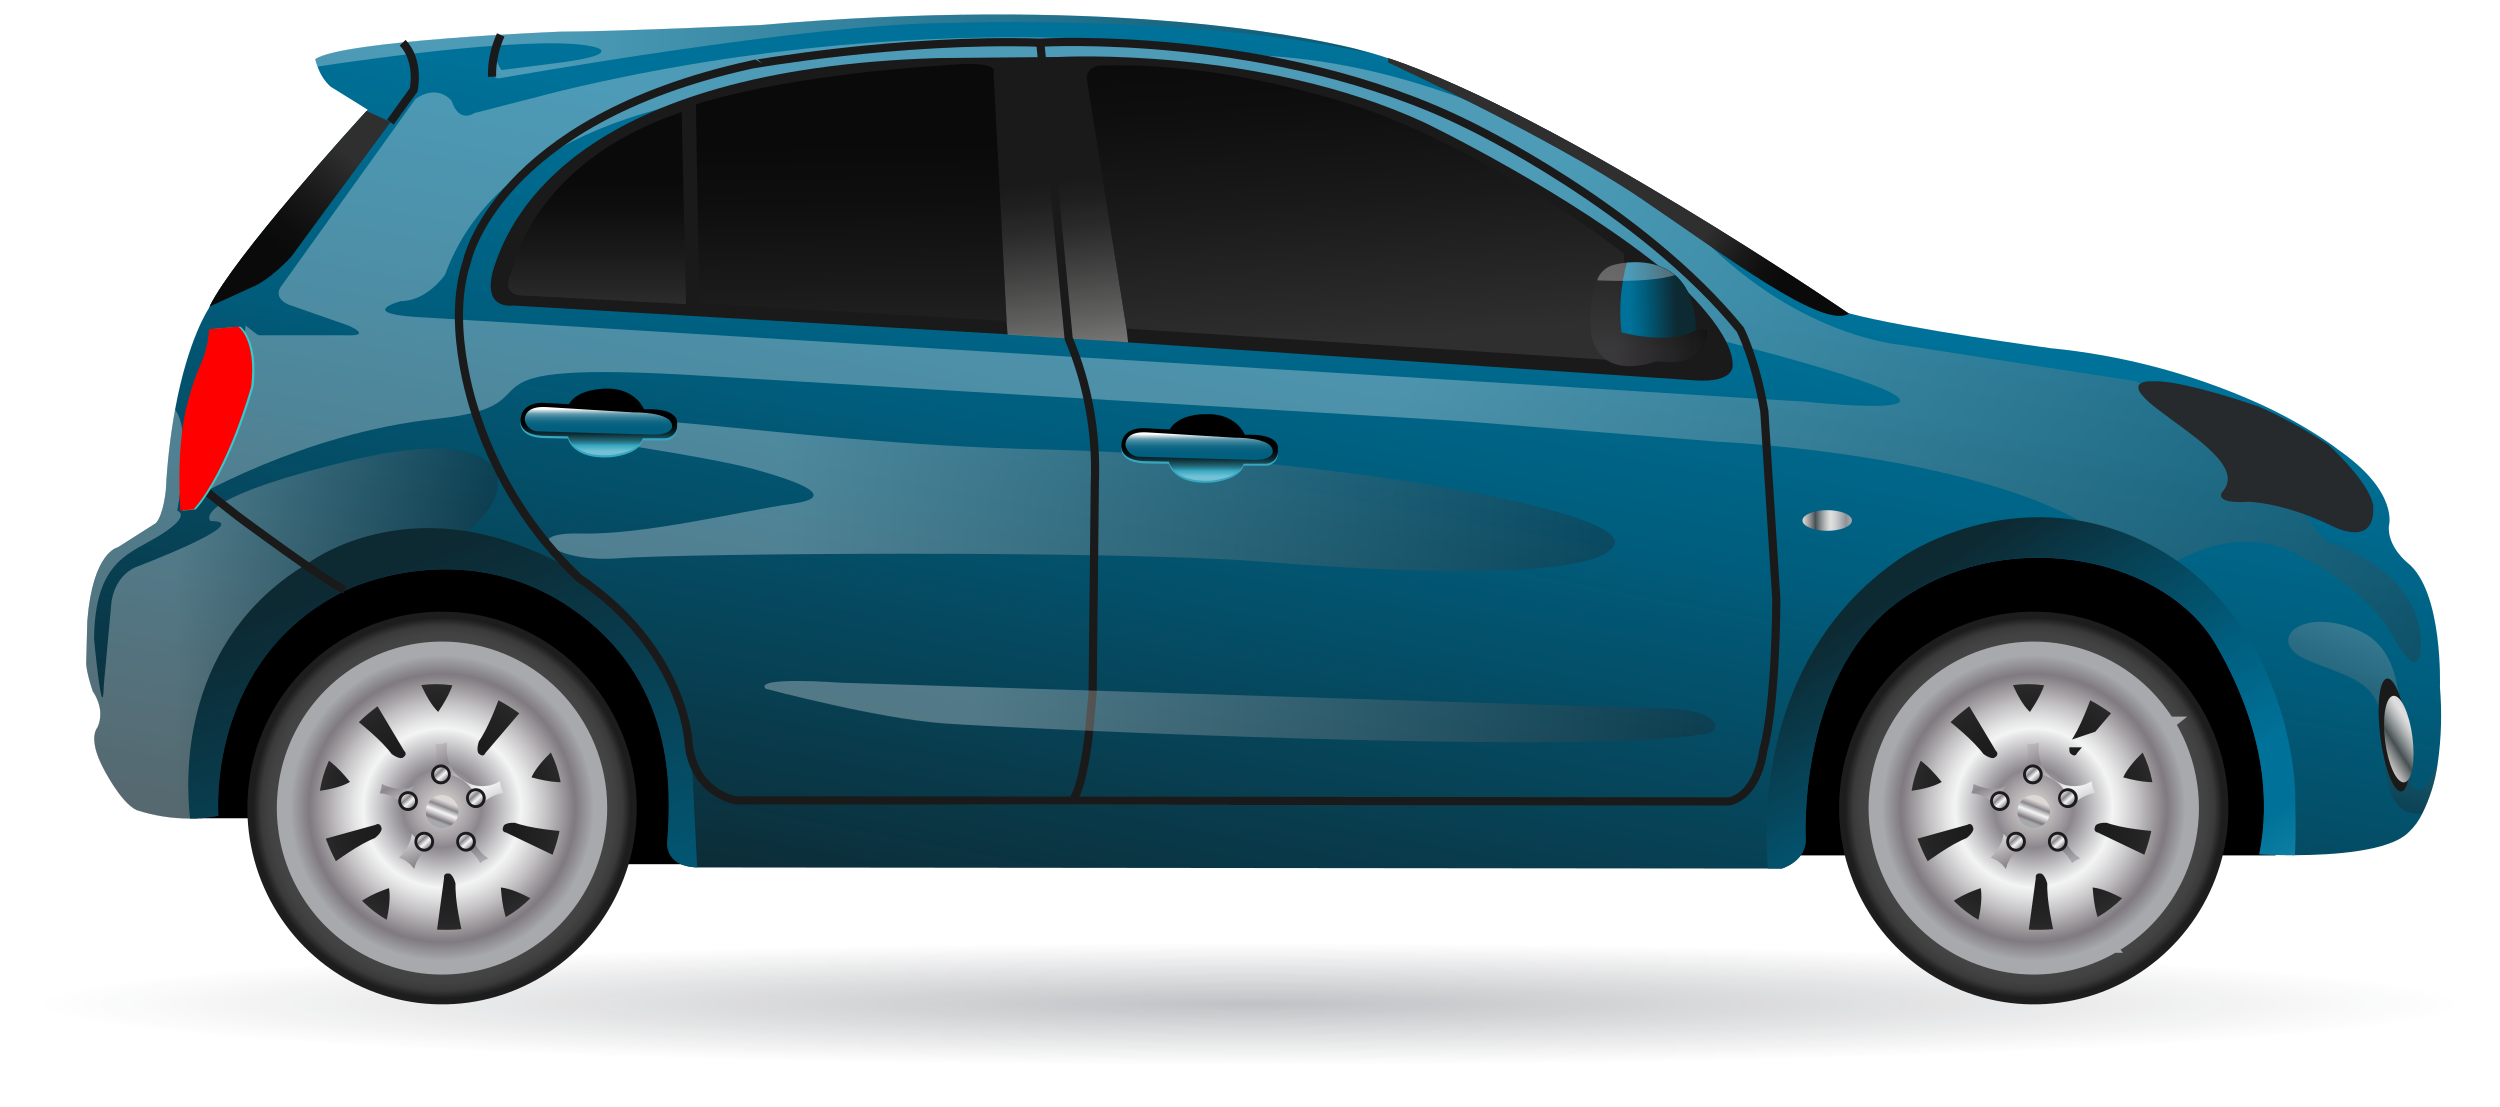 <svg width="61" height="27" viewBox="0 0 61 27" fill="none" xmlns="http://www.w3.org/2000/svg">
<g filter="url(#filter0_f_1_17461)">
<ellipse cx="30.5" cy="24.5" rx="29.5" ry="1.5" fill="url(#paint0_radial_1_17461)" fill-opacity="0.27"/>
</g>
<path d="M43.288 20.871H55.525C55.525 20.871 56.319 13.68 50.843 13.358C50.843 13.358 43.713 11.747 43.288 20.871Z" fill="black"/>
<path d="M4.888 19.965H12.7L15.142 21.086H17.537C17.537 21.086 16.951 15.398 13.918 14.54C13.918 14.54 9.131 11.908 6.79 14.915C6.79 14.914 4.534 17.986 4.888 19.965Z" fill="black"/>
<path d="M59.48 18.629C59.421 19.054 59.294 19.466 59.104 19.85C59.023 20.022 58.91 20.178 58.771 20.307C58.306 20.776 56.919 20.863 55.997 20.867C55.492 20.867 55.127 20.845 55.127 20.845C55.392 19.529 55.259 17.786 54.062 15.72C52.864 13.653 49.141 12.794 46.48 14.565C43.82 16.336 44.06 20.522 44.06 20.522C44.034 21.031 43.475 21.193 43.475 21.193H43.135L17.179 21.166H17.011C16.159 21.132 16.285 20.496 16.285 20.496C16.364 19.317 16.524 16.579 13.891 14.808C11.257 13.037 8.491 14.379 8.491 14.379C5.008 16.041 5.329 19.904 5.329 19.904C5.184 19.934 5.037 19.955 4.89 19.965L4.786 19.972H4.721H4.638C4.195 19.974 3.755 19.904 3.333 19.767C2.934 19.58 2.508 18.72 2.508 18.72C2.136 17.996 2.376 17.755 2.376 17.755C2.588 17.297 2.263 16.869 2.263 16.869C2.077 16.305 2.104 16.145 2.104 16.145L2.13 15.152C2.263 13.461 2.875 13.355 2.875 13.355L3.806 12.763C3.992 12.549 4.046 11.962 4.046 11.962C4.079 11.3 4.155 10.641 4.273 9.989C4.587 8.273 5.089 7.535 5.089 7.535C5.097 7.516 5.105 7.499 5.114 7.481C5.704 6.273 8.605 3.08 8.941 2.712L8.973 2.678L8.065 2.114C7.921 1.981 7.813 1.813 7.75 1.627C7.727 1.567 7.707 1.506 7.692 1.444C8.331 0.986 13.678 0.772 13.678 0.772C14.982 0.772 18.546 0.612 18.546 0.612C26.777 -0.093 31.589 0.829 33.044 1.184C33.364 1.261 33.523 1.311 33.523 1.311C33.629 1.342 33.736 1.376 33.845 1.413L33.877 1.423C34.197 1.531 34.533 1.652 34.882 1.801C39.092 3.534 45.09 7.643 45.09 7.643H45.111C46.483 8.018 50.038 8.496 50.038 8.496C51.76 8.665 53.444 9.107 55.029 9.807C55.626 10.071 56.199 10.386 56.742 10.748C56.939 10.881 57.039 10.963 57.039 10.963C58.555 12.01 58.287 12.842 58.287 12.842C58.259 13.352 58.74 13.728 58.74 13.728C59.618 14.425 59.534 16.759 59.534 16.759C59.587 17.383 59.569 18.01 59.48 18.629Z" fill="url(#paint1_linear_1_17461)"/>
<path style="mix-blend-mode:screen" opacity="0.3" d="M56.776 13.223C56.157 12.572 55.685 11.794 55.392 10.943L52.12 9.302L46.401 8.417C46.401 8.417 43.74 8.229 41.266 5.519C41.266 5.519 36.665 1.682 30.865 1.36C30.865 1.36 23.283 -0.09 13.68 2.218L11.578 2.758C11.578 2.758 11.206 3.027 11.02 2.463C11.02 2.463 10.7 2.034 10.142 2.409L6.87 6.972C6.87 6.972 6.63 7.239 7.03 7.429L8.493 7.94C8.493 7.94 9.131 8.207 8.44 8.181H6.311C6.311 8.181 6.285 8.181 5.992 7.94C5.992 7.94 5.726 11.187 4.582 12.232C4.582 12.232 7.348 10.569 10.648 10.22C13.947 9.871 10.407 8.745 17.244 9.174L35.653 10.274L41.964 10.781C41.964 10.781 47.497 11.023 50.61 12.633C50.61 12.633 52.418 13.76 53.056 13.733C53.056 13.733 54.573 12.714 56.089 13.546C56.089 13.546 57.553 14.216 58.298 15.37C58.298 15.37 59.069 16.9 59.069 15.692C59.069 14.484 57.972 13.572 56.776 13.223ZM44.06 9.802L37.555 9.399L10.421 7.75C8.586 7.668 9.782 7.347 9.782 7.347C10.421 7.347 10.86 6.703 10.86 6.703C12.376 2.517 18.561 2.241 18.561 2.241L22.115 3.442L42.027 8.313C50.405 10.486 44.06 9.802 44.06 9.802Z" fill="url(#paint2_linear_1_17461)"/>
<path style="mix-blend-mode:screen" opacity="0.3" d="M11.524 12.849C10.39 13.782 4.913 12.833 4.9 19.966C4.811 19.966 4.722 19.976 4.636 19.976C4.193 19.978 3.753 19.909 3.331 19.772C2.932 19.584 2.506 18.725 2.506 18.725C2.134 18.001 2.374 17.759 2.374 17.759C2.586 17.302 2.261 16.874 2.261 16.874C2.075 16.31 2.102 16.149 2.102 16.149L2.128 15.156C2.261 13.465 2.873 13.359 2.873 13.359L3.804 12.768C3.99 12.554 4.044 11.967 4.044 11.967C4.077 11.305 4.153 10.645 4.271 9.993C4.477 10.261 4.587 10.93 4.325 12.463C4.325 12.463 4.688 12.557 3.943 13.035C3.198 13.514 2.32 13.626 2.294 15.584C2.294 15.584 2.506 17.812 2.533 16.711L2.719 14.699C2.719 14.699 2.772 14.082 3.304 13.841C3.304 13.841 6.284 12.714 5.139 12.714C5.139 12.714 4.528 12.204 8.542 11.238C12.556 10.272 12.668 11.908 11.524 12.849Z" fill="url(#paint3_linear_1_17461)"/>
<path style="mix-blend-mode:screen" opacity="0.3" d="M59.48 18.629C59.422 19.053 59.295 19.466 59.105 19.849C59.083 19.852 59.06 19.852 59.038 19.849C58.16 19.903 58.186 18.67 58.107 17.623C58.027 16.576 57.255 16.523 56.27 16.093C55.286 15.664 56.084 14.778 57.518 15.369C58.952 15.961 58.396 18.026 58.795 19.045C59.003 19.568 59.269 19.156 59.48 18.629Z" fill="url(#paint4_linear_1_17461)"/>
<path style="mix-blend-mode:screen" opacity="0.3" d="M13.863 10.648C13.863 10.648 17.244 11.13 18.4 11.448C19.556 11.767 20.476 12.135 19.319 12.294C18.162 12.453 15.727 13.059 14.171 13.018C12.615 12.977 13.532 13.743 15.088 13.622C16.645 13.501 27.26 13.421 30.771 13.703C34.283 13.986 38.951 14.146 39.391 13.301C39.831 12.455 32.329 11.127 25.424 10.966C18.52 10.804 13.835 9.601 13.863 10.648Z" fill="url(#paint5_linear_1_17461)"/>
<path style="mix-blend-mode:screen" opacity="0.3" d="M33.046 1.179L33.431 1.307C29.14 0.334 23.17 0.561 23.17 0.561C19.759 0.561 12.197 1.909 12.197 1.909C11.817 1.95 12.116 1.266 12.116 1.266C12.057 1.487 12.236 1.709 12.236 1.709L13.514 1.548C15.169 1.346 14.571 1.165 14.571 1.165C13.436 0.812 9.126 1.416 7.752 1.623C7.728 1.563 7.709 1.502 7.694 1.44C8.332 0.982 13.679 0.768 13.679 0.768C14.983 0.768 18.547 0.608 18.547 0.608C26.778 -0.093 31.587 0.829 33.046 1.179Z" fill="url(#paint6_linear_1_17461)"/>
<path d="M25.837 1.39C25.837 1.39 30.731 1.121 34.775 2.999C34.775 2.999 38.393 4.744 40.734 6.703C40.734 6.703 42.25 7.991 42.276 8.877C42.276 8.877 42.383 9.359 41.319 9.279L24.48 8.151L12.509 7.455C12.509 7.455 11.684 7.588 12.083 6.434C12.482 5.28 14.106 1.685 22.883 1.417L25.837 1.39Z" fill="#1A1A1A"/>
<path opacity="0.6" d="M26.528 2.007L27.486 8.017L27.526 8.353L24.586 8.165L24.56 7.83L24.241 1.766C24.241 1.766 24.402 1.549 23.576 1.56V1.408L25.837 1.387C26.609 1.36 27.382 1.375 28.152 1.434V1.623C27.724 1.598 27.288 1.589 26.848 1.603C26.848 1.605 26.442 1.612 26.528 2.007Z" fill="url(#paint7_linear_1_17461)"/>
<path style="mix-blend-mode:screen" opacity="0.6" d="M12.483 6.649C12.483 6.649 12.908 3.992 16.633 2.732L16.738 7.422L12.722 7.208C12.722 7.208 12.19 7.213 12.483 6.649Z" fill="url(#paint8_linear_1_17461)"/>
<path style="mix-blend-mode:screen" opacity="0.6" d="M16.98 2.544L17.059 7.401L24.561 7.83L24.242 1.766C24.242 1.766 24.482 1.445 22.881 1.606C22.885 1.605 19.427 1.792 16.98 2.544Z" fill="url(#paint9_linear_1_17461)"/>
<path style="mix-blend-mode:screen" opacity="0.6" d="M26.529 2.008L27.487 8.017L39.803 8.818L39.617 6.187C39.617 6.187 37.037 4.121 33.711 2.806C33.711 2.806 30.386 1.492 26.848 1.599C26.848 1.605 26.442 1.612 26.529 2.008Z" fill="url(#paint10_linear_1_17461)"/>
<path d="M40.441 8.809C40.441 8.809 39.018 9.373 38.818 8.111C38.818 8.111 38.686 6.595 39.377 6.461C39.48 6.435 39.584 6.417 39.689 6.408C40.101 6.369 40.816 6.408 41.173 7.106C41.31 7.399 41.378 7.72 41.373 8.045H41.652C41.652 8.045 41.679 9.01 40.441 8.809Z" fill="url(#paint11_linear_1_17461)"/>
<path style="mix-blend-mode:screen" opacity="0.1" d="M40.441 8.809C40.441 8.809 39.018 9.373 38.818 8.111C38.818 8.111 38.75 7.332 38.967 6.841C38.998 6.748 39.053 6.665 39.124 6.599C39.196 6.532 39.283 6.485 39.377 6.461C39.48 6.435 39.584 6.417 39.689 6.408C40.002 6.378 40.492 6.397 40.865 6.713C40.991 6.823 41.095 6.956 41.169 7.106C41.307 7.399 41.375 7.72 41.369 8.045H41.648C41.648 8.045 41.679 9.01 40.441 8.809Z" fill="url(#paint12_linear_1_17461)"/>
<path d="M9.525 2.98L7.948 5.113L7.11 6.257C7.11 6.257 6.592 6.84 6.113 7.021L5.114 7.478C5.704 6.27 8.605 3.077 8.941 2.71L9.525 2.98Z" fill="#1A1A1A"/>
<path style="mix-blend-mode:screen" opacity="0.6" d="M9.525 2.98L7.948 5.113L7.11 6.257C7.11 6.257 6.592 6.84 6.113 7.021L5.114 7.478C5.704 6.27 8.605 3.077 8.941 2.71L9.525 2.98Z" fill="url(#paint13_linear_1_17461)"/>
<path d="M57.907 12.405C57.927 13.412 56.849 12.808 56.849 12.808C55.653 12.244 54.854 12.244 54.854 12.244C54.007 12.297 54.215 12.015 54.215 12.015C54.795 11.391 53.468 10.626 52.59 9.942C51.712 9.258 52.501 9.304 52.501 9.304C53.05 9.269 54.229 9.621 55.109 9.918C55.706 10.182 56.279 10.497 56.822 10.859C57.998 11.978 57.907 12.405 57.907 12.405Z" fill="#262A2C"/>
<path d="M58.759 17.89C58.855 18.651 58.782 19.287 58.595 19.311C58.407 19.335 58.176 18.739 58.08 17.978C57.983 17.217 58.056 16.581 58.243 16.556C58.43 16.53 58.662 17.129 58.759 17.89Z" fill="#1A1A1A"/>
<path d="M58.864 17.99C58.938 18.574 58.85 19.066 58.665 19.09C58.48 19.114 58.27 18.661 58.196 18.077C58.123 17.494 58.211 17.002 58.396 16.978C58.581 16.954 58.792 17.408 58.864 17.99Z" fill="url(#paint14_linear_1_17461)"/>
<path d="M45.118 7.648C44.492 8.06 42.086 6.225 40.014 4.824C37.835 3.353 33.871 1.522 33.871 1.522L33.879 1.419C38.061 2.823 45.096 7.64 45.096 7.64L45.118 7.648Z" fill="#1A1A1A"/>
<path style="mix-blend-mode:screen" opacity="0.6" d="M45.118 7.648C44.492 8.06 42.086 6.225 40.014 4.824C37.835 3.353 33.871 1.522 33.871 1.522L33.879 1.419C38.061 2.823 45.096 7.64 45.096 7.64L45.118 7.648Z" fill="url(#paint15_linear_1_17461)"/>
<path d="M17.011 21.165C16.159 21.131 16.285 20.495 16.285 20.495C16.364 19.315 16.524 16.577 13.89 14.806C11.257 13.035 8.49 14.377 8.49 14.377C5.007 16.041 5.328 19.904 5.328 19.904C5.183 19.934 5.037 19.955 4.889 19.965L4.786 19.972H4.72H4.637C4.516 18.883 4.433 15.572 7.535 13.73C7.535 13.73 9.463 12.267 12.351 13.193C15.196 14.107 16.443 16.041 16.872 18.43L17.011 21.165Z" fill="url(#paint16_linear_1_17461)"/>
<path d="M55.997 20.867C55.492 20.867 55.127 20.845 55.127 20.845C55.392 19.529 55.259 17.786 54.062 15.719C52.864 13.653 49.141 12.794 46.48 14.565C43.82 16.336 44.06 20.522 44.06 20.522C44.034 21.031 43.475 21.193 43.475 21.193H43.135C43.021 19.916 42.988 15.901 46.4 13.599C46.4 13.599 49.113 11.693 52.279 13.197C55.444 14.7 56.056 18.376 56.004 19.691C56.005 19.691 56.028 20.209 55.997 20.867Z" fill="url(#paint17_linear_1_17461)"/>
<path d="M43.023 18.388C43.008 18.519 42.98 18.648 42.941 18.773C42.93 18.805 42.921 18.836 42.91 18.867C42.899 18.898 42.888 18.928 42.874 18.958C42.849 19.019 42.821 19.078 42.789 19.136C42.773 19.165 42.753 19.192 42.736 19.22C42.719 19.248 42.7 19.275 42.678 19.3C42.66 19.327 42.638 19.352 42.615 19.375L42.546 19.444L42.468 19.505C42.441 19.524 42.413 19.542 42.384 19.556C42.355 19.574 42.325 19.588 42.294 19.599L42.201 19.632L39.172 19.642H36.142H30.084L24.025 19.623L20.996 19.613L17.964 19.599C17.916 19.589 17.869 19.577 17.823 19.561C17.777 19.546 17.731 19.528 17.687 19.507C17.642 19.489 17.599 19.467 17.558 19.442L17.495 19.405C17.475 19.392 17.454 19.378 17.435 19.363L17.377 19.32C17.358 19.306 17.339 19.291 17.321 19.275L17.218 19.172C17.2 19.156 17.183 19.138 17.169 19.118L17.126 19.06L17.041 18.946L17.127 19.06L17.17 19.118C17.185 19.137 17.202 19.155 17.22 19.171L17.324 19.272C17.342 19.288 17.361 19.302 17.381 19.316L17.44 19.359C17.458 19.374 17.478 19.388 17.499 19.4L17.562 19.435C17.604 19.46 17.647 19.482 17.692 19.499C17.735 19.519 17.78 19.537 17.826 19.551C17.872 19.566 17.918 19.577 17.965 19.586L20.994 19.574H24.024H30.083L36.141 19.592L39.17 19.601L42.2 19.618L42.292 19.587C42.352 19.564 42.409 19.534 42.462 19.497L42.54 19.439L42.609 19.371C42.653 19.323 42.694 19.272 42.732 19.219C42.749 19.19 42.768 19.165 42.784 19.136C42.816 19.079 42.845 19.02 42.871 18.96C42.885 18.931 42.895 18.9 42.908 18.869C42.92 18.838 42.929 18.807 42.939 18.776C42.979 18.65 43.007 18.52 43.023 18.388Z" fill="#36A8C1"/>
<path d="M25.384 1.041C25.384 1.041 31.104 0.698 35.839 3.053C35.839 3.053 40.042 5.066 42.464 8.045C42.464 8.045 42.836 8.769 43.049 10.03L43.342 14.619C43.342 14.619 43.342 17.168 43.022 18.322C43.022 18.322 42.915 19.368 42.197 19.555L19.107 19.529H17.962C17.962 19.529 16.872 19.368 16.792 18.027C16.792 18.027 16.633 15.799 14.132 14.108C13.008 13.043 12.159 11.717 11.658 10.245C11.658 10.245 10.834 8.045 11.392 6.381C11.392 6.381 12.083 2.949 18.335 1.576C18.335 1.577 21.926 0.933 25.384 1.041Z" stroke="#1A1A1A" stroke-width="0.2" stroke-miterlimit="10"/>
<path d="M25.383 1.041L26.075 8.259C26.544 9.368 26.762 10.569 26.714 11.774L26.66 16.9L26.58 17.785C26.58 17.785 26.454 19.184 26.153 19.554" stroke="#1A1A1A" stroke-width="0.2" stroke-miterlimit="10"/>
<path d="M5.014 11.976L5.808 12.6C5.808 12.6 8.002 14.23 8.416 14.391" stroke="#1A1A1A" stroke-width="0.2" stroke-miterlimit="10"/>
<path style="mix-blend-mode:screen" opacity="0.3" d="M18.68 16.805C18.68 16.805 21.393 17.53 23.029 17.651C24.665 17.771 38.471 18.416 41.425 17.933C41.425 17.933 41.931 17.933 41.837 17.664C41.742 17.395 41.053 17.275 40.573 17.289L20.488 16.657C20.488 16.657 18.388 16.497 18.68 16.805Z" fill="url(#paint18_linear_1_17461)"/>
<path d="M45.187 12.7C45.187 12.838 44.916 12.952 44.584 12.952C44.252 12.952 43.98 12.837 43.98 12.7C43.98 12.563 44.25 12.448 44.584 12.448C44.917 12.448 45.187 12.56 45.187 12.7Z" fill="url(#paint19_linear_1_17461)"/>
<path d="M9.525 2.98L10.092 2.195C10.092 2.195 10.252 1.497 9.825 1.041" stroke="#1A1A1A" stroke-width="0.2" stroke-miterlimit="10"/>
<path d="M12.217 0.853C12.071 1.173 11.999 1.521 12.005 1.873" stroke="#1A1A1A" stroke-width="0.2" stroke-miterlimit="10"/>
<path d="M5.157 8.031L5.866 7.97C5.866 7.97 6.314 8.273 6.185 9.43C6.185 9.43 5.627 11.462 4.779 12.428L4.46 12.459C4.46 12.459 4.329 10.889 4.649 9.772C4.733 9.448 4.843 9.132 4.978 8.826C5.083 8.574 5.144 8.305 5.157 8.031Z" fill="#36CACD"/>
<path d="M13.881 9.917L13.323 9.886C13.323 9.886 12.755 9.816 12.703 10.268C12.703 10.268 12.604 10.691 13.332 10.691L13.861 10.701C13.861 10.701 13.96 11.214 14.889 11.159C14.889 11.159 15.576 11.109 15.683 10.747H16.242C16.283 10.744 16.323 10.733 16.36 10.714C16.396 10.695 16.429 10.668 16.455 10.636C16.481 10.604 16.5 10.567 16.512 10.527C16.523 10.487 16.526 10.445 16.521 10.404C16.521 10.404 16.621 10.002 15.713 10.042C15.713 10.042 15.504 9.489 14.716 9.539C14.719 9.544 14.091 9.544 13.881 9.917Z" fill="#36A8C1"/>
<path d="M13.881 9.863L13.323 9.832C13.323 9.832 12.755 9.762 12.703 10.215C12.703 10.215 12.604 10.637 13.332 10.637L13.861 10.648C13.861 10.648 13.96 11.16 14.889 11.105C14.889 11.105 15.576 11.055 15.683 10.693H16.242C16.283 10.69 16.323 10.679 16.36 10.66C16.396 10.641 16.429 10.614 16.455 10.582C16.481 10.55 16.5 10.513 16.512 10.473C16.523 10.433 16.526 10.391 16.521 10.35C16.521 10.35 16.621 9.947 15.713 9.987C15.713 9.987 15.504 9.434 14.716 9.484C14.719 9.49 14.091 9.49 13.881 9.863Z" fill="url(#paint20_linear_1_17461)"/>
<path d="M12.806 10.255C12.806 10.255 12.756 9.892 13.345 9.933L15.47 10.064C15.47 10.064 16.398 10.043 16.398 10.396C16.398 10.396 16.427 10.597 15.968 10.607L13.145 10.526C13.066 10.528 12.989 10.502 12.927 10.452C12.865 10.403 12.822 10.333 12.806 10.255Z" fill="url(#paint21_linear_1_17461)"/>
<path d="M28.541 10.533L27.983 10.503C27.983 10.503 27.416 10.432 27.363 10.886C27.363 10.886 27.265 11.308 27.993 11.308L28.521 11.318C28.521 11.318 28.621 11.832 29.549 11.776C29.549 11.776 30.238 11.725 30.343 11.363H30.902C30.943 11.36 30.983 11.349 31.02 11.33C31.057 11.31 31.089 11.284 31.115 11.252C31.142 11.22 31.161 11.183 31.172 11.143C31.183 11.103 31.186 11.061 31.181 11.019C31.181 11.019 31.281 10.617 30.374 10.657C30.374 10.657 30.164 10.104 29.375 10.155C29.374 10.161 28.75 10.161 28.541 10.533Z" fill="#36A8C1"/>
<path d="M28.541 10.479L27.983 10.45C27.983 10.45 27.416 10.379 27.363 10.832C27.363 10.832 27.265 11.254 27.993 11.254L28.521 11.264C28.521 11.264 28.621 11.778 29.549 11.728C29.549 11.728 30.238 11.677 30.343 11.315H30.902C30.943 11.312 30.984 11.301 31.02 11.282C31.057 11.263 31.09 11.236 31.116 11.204C31.142 11.172 31.161 11.135 31.172 11.095C31.184 11.055 31.187 11.013 31.181 10.971C31.181 10.971 31.281 10.569 30.374 10.609C30.374 10.609 30.164 10.056 29.375 10.107C29.374 10.103 28.75 10.103 28.541 10.479Z" fill="url(#paint22_linear_1_17461)"/>
<path d="M27.462 10.872C27.462 10.872 27.412 10.509 28.001 10.55L30.126 10.681C30.126 10.681 31.054 10.66 31.054 11.013C31.054 11.013 31.084 11.214 30.625 11.224L27.802 11.144C27.723 11.145 27.646 11.118 27.585 11.068C27.523 11.019 27.48 10.95 27.462 10.872Z" fill="url(#paint23_linear_1_17461)"/>
<path d="M41.396 8.044C40.749 8.441 39.563 8.11 39.563 8.11C39.499 7.539 39.544 6.961 39.695 6.408C40.107 6.369 40.821 6.408 41.178 7.106C41.316 7.399 41.384 7.72 41.378 8.045L41.396 8.044Z" fill="url(#paint24_linear_1_17461)"/>
<g style="mix-blend-mode:screen" opacity="0.3">
<path d="M40.867 6.713C40.353 6.871 39.505 6.865 38.968 6.841C38.999 6.748 39.053 6.665 39.125 6.599C39.197 6.532 39.284 6.485 39.378 6.461C39.481 6.435 39.585 6.417 39.69 6.408C40.003 6.378 40.49 6.397 40.867 6.713Z" fill="white"/>
</g>
<path d="M10.785 14.924C9.845 14.924 8.927 15.206 8.146 15.732C7.365 16.259 6.756 17.008 6.397 17.883C6.037 18.759 5.944 19.723 6.127 20.652C6.311 21.581 6.764 22.435 7.428 23.105C8.093 23.775 8.939 24.231 9.861 24.415C10.782 24.6 11.738 24.505 12.605 24.142C13.473 23.779 14.215 23.164 14.737 22.376C15.258 21.588 15.536 20.661 15.536 19.713C15.535 18.443 15.034 17.225 14.143 16.327C13.252 15.429 12.044 14.924 10.785 14.924Z" fill="url(#paint25_radial_1_17461)"/>
<path d="M10.786 16.029C10.062 16.029 9.355 16.246 8.754 16.651C8.153 17.056 7.684 17.633 7.408 18.306C7.131 18.98 7.059 19.722 7.2 20.437C7.342 21.153 7.69 21.81 8.202 22.325C8.713 22.841 9.365 23.192 10.074 23.334C10.784 23.476 11.519 23.402 12.187 23.122C12.855 22.843 13.425 22.37 13.827 21.763C14.228 21.156 14.442 20.443 14.441 19.713C14.441 18.736 14.055 17.799 13.37 17.108C12.684 16.417 11.755 16.029 10.786 16.029ZM13.442 17.86L13.563 17.819C13.875 18.288 14.059 18.832 14.097 19.396C13.677 19.552 13.077 19.384 12.807 19.314C12.733 19.295 12.669 19.25 12.626 19.187C12.583 19.124 12.565 19.047 12.574 18.971C12.689 18.455 13.442 17.86 13.442 17.86ZM9.812 16.428C10.354 16.281 10.924 16.281 11.465 16.428C11.476 16.885 11.125 17.395 10.97 17.632C10.929 17.698 10.866 17.746 10.791 17.767C10.717 17.789 10.638 17.781 10.569 17.747C10.121 17.47 9.812 16.561 9.812 16.561V16.428ZM7.393 19.666C7.409 19.1 7.572 18.548 7.866 18.065C8.298 18.179 8.688 18.672 8.87 18.889C8.92 18.947 8.946 19.023 8.944 19.1C8.942 19.177 8.911 19.251 8.858 19.307C8.467 19.662 7.516 19.701 7.516 19.701L7.393 19.666ZM7.971 21.341C7.848 21.227 7.601 20.645 7.535 20.402C7.469 20.16 7.791 20.117 7.791 20.117L9.029 19.774C9.084 19.748 9.144 19.734 9.205 19.732C9.266 19.73 9.327 19.741 9.384 19.763C9.44 19.785 9.492 19.819 9.536 19.862C9.58 19.905 9.614 19.956 9.638 20.013C9.847 20.454 9.322 20.784 9.322 20.784C8.982 20.899 8.409 21.32 8.269 21.425C8.128 21.53 7.971 21.341 7.971 21.341ZM9.715 22.857L9.638 22.96C9.118 22.748 8.663 22.402 8.317 21.957C8.578 21.59 9.167 21.385 9.43 21.294C9.502 21.267 9.582 21.268 9.653 21.297C9.725 21.326 9.783 21.381 9.817 21.45C10.01 21.943 9.715 22.857 9.715 22.857ZM10.1 18.751C9.737 19.074 9.278 18.654 9.278 18.654C9.076 18.353 8.522 17.911 8.382 17.804C8.243 17.696 8.382 17.493 8.382 17.493C8.457 17.342 8.949 16.944 9.161 16.814C9.373 16.685 9.502 16.987 9.502 16.987L10.163 18.095C10.203 18.141 10.233 18.196 10.251 18.254C10.27 18.313 10.276 18.375 10.27 18.436C10.264 18.498 10.246 18.557 10.217 18.611C10.188 18.665 10.148 18.713 10.1 18.751ZM11.473 23.005C11.321 23.075 10.691 23.075 10.444 23.04C10.197 23.006 10.285 22.691 10.285 22.691L10.459 21.409C10.457 21.348 10.467 21.287 10.489 21.23C10.511 21.172 10.544 21.12 10.587 21.076C10.629 21.032 10.68 20.997 10.736 20.974C10.792 20.95 10.852 20.938 10.912 20.938C11.396 20.916 11.492 21.532 11.492 21.532C11.464 21.895 11.621 22.59 11.663 22.761C11.705 22.933 11.473 23.005 11.473 23.005ZM11.517 18.73C11.1 18.482 11.351 17.911 11.351 17.911C11.572 17.623 11.813 16.954 11.872 16.788C11.931 16.622 12.166 16.691 12.166 16.691C12.33 16.715 12.859 17.06 13.047 17.224C13.235 17.387 12.992 17.605 12.992 17.605L12.155 18.585C12.123 18.639 12.082 18.685 12.033 18.721C11.983 18.758 11.927 18.784 11.867 18.797C11.807 18.811 11.745 18.811 11.685 18.8C11.625 18.788 11.568 18.764 11.517 18.73ZM12.181 22.874C11.899 22.523 11.866 21.896 11.84 21.616C11.834 21.539 11.856 21.462 11.903 21.4C11.949 21.338 12.017 21.296 12.092 21.282C12.615 21.227 13.41 21.758 13.41 21.758L13.487 21.86C13.147 22.307 12.697 22.657 12.181 22.874ZM13.757 21.175C13.65 21.404 13.378 21.222 13.378 21.222L12.22 20.668C12.161 20.651 12.106 20.623 12.058 20.584C12.01 20.546 11.971 20.498 11.942 20.443C11.914 20.389 11.897 20.329 11.892 20.267C11.887 20.205 11.895 20.143 11.915 20.085C12.04 19.614 12.652 19.708 12.652 19.708C12.986 19.846 13.69 19.904 13.865 19.917C14.04 19.93 14.035 20.177 14.035 20.177C14.056 20.344 13.865 20.949 13.757 21.175ZM11.322 19.803C11.322 19.91 11.29 20.014 11.232 20.103C11.173 20.192 11.089 20.262 10.991 20.303C10.893 20.343 10.785 20.354 10.681 20.333C10.577 20.312 10.481 20.261 10.406 20.185C10.331 20.11 10.28 20.013 10.259 19.908C10.239 19.803 10.249 19.694 10.29 19.596C10.33 19.497 10.399 19.412 10.487 19.353C10.576 19.293 10.679 19.261 10.786 19.261C10.928 19.261 11.064 19.318 11.164 19.419C11.265 19.521 11.322 19.658 11.322 19.802V19.803Z" fill="url(#paint26_linear_1_17461)" stroke="url(#paint27_radial_1_17461)" stroke-width="0.75" stroke-miterlimit="10"/>
<path d="M11.852 19.474C11.852 19.522 11.838 19.569 11.812 19.609C11.785 19.649 11.748 19.68 11.704 19.698C11.66 19.717 11.611 19.721 11.565 19.712C11.518 19.703 11.475 19.68 11.441 19.646C11.408 19.612 11.385 19.569 11.376 19.522C11.366 19.474 11.371 19.426 11.389 19.381C11.408 19.337 11.438 19.299 11.478 19.273C11.518 19.246 11.564 19.232 11.611 19.232C11.675 19.232 11.736 19.257 11.782 19.303C11.827 19.348 11.852 19.41 11.852 19.474Z" fill="#1B1A1C"/>
<path d="M11.779 19.474C11.779 19.52 11.761 19.563 11.729 19.596C11.697 19.628 11.654 19.646 11.609 19.646C11.564 19.646 11.521 19.628 11.489 19.596C11.457 19.563 11.439 19.52 11.439 19.474C11.439 19.429 11.457 19.385 11.489 19.353C11.521 19.321 11.564 19.303 11.609 19.303C11.654 19.303 11.697 19.321 11.729 19.353C11.761 19.385 11.779 19.429 11.779 19.474Z" fill="url(#paint28_linear_1_17461)"/>
<path d="M10.998 18.895C10.998 18.943 10.984 18.99 10.958 19.03C10.931 19.07 10.894 19.101 10.85 19.119C10.806 19.138 10.758 19.142 10.711 19.133C10.665 19.124 10.622 19.101 10.588 19.067C10.554 19.033 10.531 18.99 10.522 18.943C10.513 18.895 10.518 18.847 10.536 18.802C10.554 18.758 10.585 18.72 10.624 18.694C10.664 18.667 10.71 18.653 10.758 18.653C10.822 18.653 10.883 18.678 10.928 18.724C10.973 18.769 10.998 18.831 10.998 18.895Z" fill="#1B1A1C"/>
<path d="M10.931 18.895C10.931 18.929 10.921 18.962 10.903 18.99C10.884 19.018 10.858 19.04 10.827 19.053C10.796 19.066 10.762 19.069 10.729 19.062C10.697 19.056 10.666 19.04 10.643 19.016C10.619 18.992 10.603 18.962 10.597 18.929C10.59 18.895 10.593 18.861 10.606 18.83C10.619 18.799 10.641 18.772 10.668 18.754C10.696 18.735 10.729 18.725 10.762 18.725C10.784 18.725 10.806 18.729 10.827 18.738C10.847 18.746 10.866 18.759 10.882 18.775C10.898 18.791 10.91 18.809 10.918 18.83C10.927 18.851 10.931 18.873 10.931 18.895Z" fill="url(#paint29_linear_1_17461)"/>
<path d="M10.198 19.546C10.198 19.594 10.184 19.641 10.157 19.681C10.131 19.721 10.093 19.752 10.049 19.77C10.005 19.789 9.957 19.794 9.91 19.784C9.863 19.775 9.82 19.751 9.787 19.717C9.753 19.683 9.73 19.64 9.721 19.593C9.712 19.546 9.717 19.497 9.735 19.453C9.754 19.408 9.785 19.37 9.824 19.344C9.864 19.317 9.911 19.303 9.958 19.304C10.022 19.304 10.083 19.33 10.128 19.375C10.172 19.421 10.198 19.482 10.198 19.546Z" fill="#1B1A1C"/>
<path d="M10.128 19.546C10.128 19.592 10.11 19.635 10.078 19.668C10.046 19.7 10.003 19.718 9.958 19.718C9.913 19.718 9.869 19.7 9.837 19.668C9.806 19.635 9.788 19.592 9.788 19.546C9.788 19.501 9.806 19.457 9.837 19.425C9.869 19.393 9.913 19.375 9.958 19.375C10.003 19.375 10.046 19.393 10.078 19.425C10.11 19.457 10.128 19.501 10.128 19.546Z" fill="url(#paint30_linear_1_17461)"/>
<path d="M10.592 20.537C10.592 20.585 10.578 20.632 10.552 20.672C10.525 20.712 10.488 20.743 10.444 20.761C10.399 20.78 10.351 20.784 10.305 20.775C10.258 20.765 10.215 20.742 10.181 20.708C10.148 20.674 10.125 20.631 10.116 20.584C10.107 20.537 10.112 20.488 10.13 20.444C10.148 20.399 10.179 20.361 10.219 20.335C10.259 20.308 10.305 20.294 10.353 20.295C10.384 20.295 10.416 20.301 10.445 20.313C10.474 20.325 10.5 20.343 10.523 20.366C10.545 20.388 10.562 20.415 10.574 20.444C10.586 20.474 10.592 20.505 10.592 20.537Z" fill="#1B1A1C"/>
<path d="M10.521 20.537C10.521 20.583 10.504 20.626 10.472 20.658C10.44 20.691 10.396 20.709 10.351 20.709C10.306 20.709 10.263 20.691 10.231 20.658C10.199 20.626 10.181 20.583 10.181 20.537C10.181 20.492 10.199 20.448 10.231 20.416C10.263 20.384 10.306 20.366 10.351 20.366C10.396 20.366 10.44 20.384 10.472 20.416C10.504 20.448 10.521 20.492 10.521 20.537Z" fill="url(#paint31_linear_1_17461)"/>
<path d="M11.612 20.537C11.612 20.585 11.598 20.632 11.571 20.672C11.545 20.712 11.507 20.743 11.463 20.761C11.419 20.78 11.371 20.784 11.324 20.775C11.277 20.765 11.235 20.742 11.201 20.708C11.167 20.674 11.145 20.631 11.135 20.584C11.126 20.537 11.131 20.488 11.149 20.444C11.168 20.399 11.199 20.361 11.239 20.335C11.278 20.308 11.325 20.294 11.372 20.295C11.404 20.295 11.435 20.301 11.464 20.313C11.493 20.325 11.52 20.343 11.542 20.366C11.564 20.388 11.582 20.415 11.594 20.444C11.606 20.474 11.612 20.505 11.612 20.537Z" fill="#1B1A1C"/>
<path d="M11.539 20.537C11.539 20.583 11.521 20.626 11.489 20.658C11.457 20.691 11.414 20.709 11.369 20.709C11.324 20.709 11.28 20.691 11.249 20.658C11.217 20.626 11.199 20.583 11.199 20.537C11.199 20.492 11.217 20.448 11.249 20.416C11.28 20.384 11.324 20.366 11.369 20.366C11.414 20.366 11.457 20.384 11.489 20.416C11.521 20.448 11.539 20.492 11.539 20.537Z" fill="url(#paint32_linear_1_17461)"/>
<path d="M11.186 19.801C11.186 19.881 11.163 19.959 11.119 20.025C11.075 20.092 11.013 20.144 10.94 20.174C10.867 20.205 10.787 20.213 10.709 20.198C10.632 20.182 10.56 20.144 10.505 20.088C10.449 20.031 10.411 19.96 10.395 19.881C10.38 19.803 10.387 19.722 10.418 19.649C10.448 19.575 10.499 19.512 10.565 19.468C10.63 19.423 10.707 19.4 10.787 19.4C10.892 19.4 10.993 19.442 11.068 19.517C11.143 19.593 11.185 19.695 11.186 19.801Z" fill="url(#paint33_linear_1_17461)"/>
<path d="M49.624 14.924C48.685 14.924 47.766 15.205 46.985 15.732C46.204 16.258 45.595 17.007 45.235 17.883C44.876 18.758 44.782 19.722 44.965 20.651C45.149 21.581 45.602 22.434 46.266 23.104C46.931 23.774 47.777 24.231 48.699 24.415C49.62 24.6 50.576 24.505 51.444 24.142C52.312 23.779 53.053 23.164 53.575 22.376C54.096 21.588 54.375 20.661 54.374 19.713C54.374 18.443 53.873 17.225 52.982 16.327C52.091 15.429 50.884 14.924 49.624 14.924Z" fill="url(#paint34_radial_1_17461)"/>
<path d="M49.624 16.029C48.901 16.029 48.194 16.246 47.593 16.651C46.991 17.056 46.523 17.633 46.246 18.306C45.97 18.98 45.897 19.722 46.039 20.437C46.18 21.153 46.529 21.81 47.04 22.325C47.552 22.841 48.203 23.192 48.913 23.334C49.622 23.476 50.357 23.402 51.025 23.122C51.693 22.843 52.264 22.37 52.665 21.763C53.066 21.156 53.28 20.443 53.279 19.713C53.279 18.736 52.893 17.799 52.208 17.108C51.522 16.417 50.593 16.029 49.624 16.029ZM52.28 17.86L52.402 17.819C52.714 18.288 52.898 18.832 52.936 19.396C52.515 19.552 51.915 19.384 51.645 19.314C51.571 19.295 51.507 19.25 51.464 19.187C51.421 19.124 51.403 19.047 51.413 18.971C51.527 18.455 52.285 17.86 52.285 17.86H52.28ZM48.651 16.428C49.192 16.281 49.762 16.281 50.303 16.428C50.315 16.885 49.963 17.395 49.809 17.632C49.768 17.698 49.704 17.746 49.63 17.767C49.556 17.789 49.476 17.781 49.407 17.747C48.953 17.47 48.651 16.561 48.651 16.561V16.428ZM46.231 19.666C46.248 19.1 46.411 18.548 46.704 18.065C47.136 18.179 47.527 18.672 47.707 18.889C47.757 18.947 47.784 19.023 47.782 19.1C47.78 19.177 47.75 19.251 47.697 19.307C47.306 19.662 46.354 19.701 46.354 19.701L46.231 19.666ZM46.81 21.341C46.686 21.227 46.439 20.645 46.373 20.402C46.307 20.16 46.63 20.117 46.63 20.117L47.866 19.774C47.921 19.748 47.981 19.733 48.042 19.732C48.104 19.73 48.164 19.74 48.221 19.762C48.278 19.785 48.33 19.818 48.374 19.861C48.418 19.905 48.453 19.956 48.476 20.013C48.686 20.454 48.161 20.784 48.161 20.784C47.821 20.899 47.253 21.32 47.107 21.425C46.961 21.53 46.81 21.341 46.81 21.341ZM48.553 22.857L48.476 22.96C47.956 22.748 47.501 22.402 47.156 21.957C47.417 21.59 48.005 21.385 48.269 21.294C48.341 21.267 48.42 21.268 48.492 21.297C48.563 21.326 48.621 21.381 48.655 21.45C48.848 21.943 48.553 22.857 48.553 22.857ZM48.938 18.751C48.576 19.074 48.117 18.654 48.117 18.654C47.915 18.353 47.36 17.911 47.22 17.804C47.081 17.696 47.22 17.493 47.22 17.493C47.295 17.342 47.788 16.944 48 16.814C48.212 16.685 48.34 16.987 48.34 16.987L49.001 18.095C49.041 18.141 49.071 18.196 49.089 18.255C49.108 18.313 49.114 18.375 49.108 18.436C49.102 18.498 49.084 18.557 49.055 18.611C49.025 18.665 48.986 18.713 48.938 18.751ZM50.311 23.005C50.159 23.075 49.53 23.075 49.282 23.04C49.035 23.006 49.124 22.691 49.124 22.691L49.297 21.409C49.295 21.348 49.306 21.287 49.328 21.23C49.35 21.172 49.383 21.12 49.425 21.076C49.468 21.032 49.518 20.997 49.574 20.974C49.63 20.95 49.69 20.938 49.751 20.938C50.234 20.916 50.331 21.532 50.331 21.532C50.302 21.895 50.46 22.59 50.501 22.761C50.541 22.933 50.311 23.005 50.311 23.005ZM50.357 18.73C49.939 18.482 50.191 17.911 50.191 17.911C50.411 17.623 50.653 16.954 50.712 16.788C50.771 16.622 51.005 16.691 51.005 16.691C51.17 16.715 51.698 17.06 51.887 17.224C52.075 17.387 51.831 17.605 51.831 17.605L50.994 18.585C50.963 18.639 50.922 18.685 50.872 18.721C50.822 18.758 50.766 18.784 50.706 18.797C50.647 18.811 50.585 18.811 50.525 18.8C50.464 18.788 50.407 18.764 50.357 18.73ZM51.02 22.874C50.739 22.523 50.706 21.896 50.68 21.616C50.673 21.539 50.696 21.462 50.742 21.4C50.789 21.338 50.856 21.296 50.932 21.282C51.455 21.227 52.248 21.758 52.248 21.758L52.327 21.86C51.986 22.308 51.535 22.657 51.019 22.874H51.02ZM52.598 21.175C52.484 21.404 52.218 21.222 52.218 21.222L51.06 20.668C51.001 20.651 50.947 20.622 50.899 20.583C50.852 20.544 50.812 20.496 50.784 20.442C50.755 20.388 50.738 20.328 50.733 20.267C50.727 20.205 50.735 20.144 50.754 20.085C50.88 19.614 51.492 19.708 51.492 19.708C51.825 19.846 52.53 19.904 52.704 19.917C52.879 19.93 52.875 20.177 52.875 20.177C52.894 20.344 52.703 20.949 52.597 21.175H52.598ZM50.161 19.803C50.161 19.91 50.13 20.014 50.071 20.103C50.012 20.192 49.928 20.262 49.83 20.303C49.732 20.343 49.624 20.354 49.52 20.333C49.416 20.312 49.321 20.261 49.246 20.185C49.171 20.11 49.12 20.013 49.099 19.908C49.078 19.803 49.089 19.694 49.129 19.596C49.17 19.497 49.239 19.412 49.327 19.353C49.415 19.293 49.519 19.261 49.625 19.261C49.767 19.262 49.903 19.319 50.003 19.42C50.104 19.521 50.16 19.658 50.16 19.802L50.161 19.803Z" fill="url(#paint35_linear_1_17461)" stroke="url(#paint36_radial_1_17461)" stroke-width="0.75" stroke-miterlimit="10"/>
<path d="M50.698 19.474C50.698 19.522 50.684 19.569 50.657 19.609C50.631 19.649 50.593 19.68 50.549 19.698C50.505 19.717 50.457 19.721 50.41 19.712C50.364 19.703 50.321 19.68 50.287 19.646C50.254 19.612 50.231 19.569 50.221 19.522C50.212 19.474 50.217 19.426 50.235 19.381C50.253 19.337 50.284 19.299 50.324 19.273C50.363 19.246 50.41 19.232 50.457 19.232C50.521 19.232 50.582 19.257 50.627 19.303C50.672 19.348 50.698 19.41 50.698 19.474Z" fill="#1B1A1C"/>
<path d="M50.62 19.474C50.62 19.52 50.602 19.563 50.57 19.596C50.538 19.628 50.495 19.646 50.449 19.646C50.404 19.646 50.361 19.628 50.329 19.596C50.297 19.563 50.279 19.52 50.279 19.474C50.279 19.429 50.297 19.385 50.329 19.353C50.361 19.321 50.404 19.303 50.449 19.303C50.495 19.303 50.538 19.321 50.57 19.353C50.602 19.385 50.62 19.429 50.62 19.474Z" fill="url(#paint37_linear_1_17461)"/>
<path d="M49.843 18.895C49.843 18.943 49.829 18.99 49.802 19.03C49.776 19.07 49.738 19.101 49.694 19.119C49.65 19.138 49.602 19.142 49.555 19.133C49.509 19.124 49.466 19.101 49.432 19.067C49.399 19.033 49.376 18.99 49.366 18.943C49.357 18.895 49.362 18.847 49.38 18.802C49.398 18.758 49.429 18.72 49.469 18.694C49.508 18.667 49.555 18.653 49.602 18.653C49.666 18.653 49.727 18.678 49.772 18.724C49.817 18.769 49.843 18.831 49.843 18.895Z" fill="#1B1A1C"/>
<path d="M49.77 18.895C49.77 18.929 49.76 18.962 49.741 18.99C49.723 19.018 49.696 19.04 49.665 19.053C49.634 19.066 49.6 19.069 49.568 19.062C49.535 19.056 49.505 19.04 49.481 19.016C49.458 18.992 49.441 18.962 49.435 18.929C49.428 18.895 49.432 18.861 49.444 18.83C49.457 18.799 49.479 18.772 49.507 18.754C49.535 18.735 49.567 18.725 49.601 18.725C49.623 18.725 49.645 18.729 49.665 18.738C49.686 18.746 49.705 18.759 49.72 18.775C49.736 18.791 49.748 18.809 49.757 18.83C49.765 18.851 49.77 18.873 49.77 18.895Z" fill="url(#paint38_linear_1_17461)"/>
<path d="M49.038 19.546C49.038 19.594 49.024 19.641 48.997 19.681C48.971 19.721 48.933 19.752 48.889 19.77C48.845 19.789 48.797 19.794 48.75 19.784C48.704 19.775 48.661 19.751 48.627 19.717C48.594 19.683 48.571 19.64 48.562 19.593C48.553 19.546 48.557 19.497 48.576 19.453C48.594 19.408 48.625 19.37 48.665 19.344C48.705 19.317 48.751 19.303 48.799 19.304C48.862 19.304 48.923 19.33 48.968 19.375C49.013 19.421 49.038 19.482 49.038 19.546Z" fill="#1B1A1C"/>
<path d="M48.966 19.546C48.966 19.592 48.948 19.635 48.916 19.668C48.885 19.7 48.841 19.718 48.796 19.718C48.751 19.718 48.708 19.7 48.676 19.668C48.644 19.635 48.626 19.592 48.626 19.546C48.626 19.501 48.644 19.457 48.676 19.425C48.708 19.393 48.751 19.375 48.796 19.375C48.841 19.375 48.885 19.393 48.916 19.425C48.948 19.457 48.966 19.501 48.966 19.546Z" fill="url(#paint39_linear_1_17461)"/>
<path d="M49.432 20.537C49.432 20.585 49.418 20.632 49.392 20.672C49.365 20.712 49.327 20.743 49.283 20.761C49.239 20.78 49.191 20.784 49.144 20.775C49.098 20.765 49.055 20.742 49.021 20.708C48.988 20.674 48.965 20.631 48.956 20.584C48.947 20.537 48.951 20.488 48.97 20.444C48.988 20.399 49.019 20.361 49.059 20.335C49.099 20.308 49.145 20.294 49.193 20.295C49.224 20.295 49.255 20.301 49.285 20.313C49.314 20.325 49.34 20.343 49.362 20.366C49.385 20.388 49.402 20.415 49.414 20.444C49.426 20.474 49.432 20.505 49.432 20.537Z" fill="#1B1A1C"/>
<path d="M49.361 20.537C49.361 20.583 49.343 20.626 49.311 20.658C49.279 20.691 49.236 20.709 49.191 20.709C49.145 20.709 49.102 20.691 49.07 20.658C49.038 20.626 49.02 20.583 49.02 20.537C49.02 20.492 49.038 20.448 49.07 20.416C49.102 20.384 49.145 20.366 49.191 20.366C49.236 20.366 49.279 20.384 49.311 20.416C49.343 20.448 49.361 20.492 49.361 20.537Z" fill="url(#paint40_linear_1_17461)"/>
<path d="M50.451 20.537C50.451 20.585 50.437 20.632 50.41 20.672C50.384 20.712 50.346 20.743 50.302 20.761C50.258 20.78 50.209 20.784 50.163 20.775C50.116 20.765 50.073 20.742 50.04 20.708C50.006 20.674 49.983 20.631 49.974 20.584C49.965 20.537 49.97 20.488 49.988 20.444C50.007 20.399 50.038 20.361 50.077 20.335C50.117 20.308 50.164 20.294 50.211 20.295C50.243 20.295 50.274 20.301 50.303 20.313C50.332 20.325 50.359 20.343 50.381 20.366C50.403 20.388 50.421 20.415 50.433 20.444C50.445 20.474 50.451 20.505 50.451 20.537Z" fill="#1B1A1C"/>
<path d="M50.379 20.537C50.379 20.583 50.361 20.626 50.33 20.658C50.298 20.691 50.254 20.709 50.209 20.709C50.164 20.709 50.121 20.691 50.089 20.658C50.057 20.626 50.039 20.583 50.039 20.537C50.039 20.492 50.057 20.448 50.089 20.416C50.121 20.384 50.164 20.366 50.209 20.366C50.254 20.366 50.298 20.384 50.33 20.416C50.361 20.448 50.379 20.492 50.379 20.537Z" fill="url(#paint41_linear_1_17461)"/>
<path d="M50.022 19.801C50.022 19.881 49.998 19.958 49.955 20.024C49.911 20.09 49.849 20.142 49.776 20.172C49.703 20.203 49.623 20.211 49.546 20.195C49.469 20.18 49.398 20.142 49.342 20.085C49.286 20.029 49.249 19.958 49.233 19.88C49.218 19.802 49.226 19.721 49.256 19.648C49.286 19.574 49.337 19.512 49.403 19.468C49.468 19.423 49.545 19.4 49.624 19.4C49.729 19.4 49.831 19.442 49.905 19.517C49.98 19.593 50.022 19.695 50.022 19.801Z" fill="url(#paint42_linear_1_17461)"/>
<path d="M5.102 8.031L5.811 7.97C5.811 7.97 6.264 8.273 6.129 9.43C6.129 9.43 5.571 11.462 4.723 12.428L4.404 12.459C4.404 12.459 4.274 10.889 4.594 9.772C4.677 9.448 4.787 9.132 4.923 8.826C5.027 8.574 5.088 8.305 5.102 8.031Z" fill="#FF0000"/>
<defs>
<filter id="filter0_f_1_17461" x="0" y="22" width="61" height="5" filterUnits="userSpaceOnUse" color-interpolation-filters="sRGB">
<feFlood flood-opacity="0" result="BackgroundImageFix"/>
<feBlend mode="normal" in="SourceGraphic" in2="BackgroundImageFix" result="shape"/>
<feGaussianBlur stdDeviation="0.5" result="effect1_foregroundBlur_1_17461"/>
</filter>
<radialGradient id="paint0_radial_1_17461" cx="0" cy="0" r="1" gradientUnits="userSpaceOnUse" gradientTransform="translate(30.5 24.5) rotate(90) scale(1.5 29.5)">
<stop stop-color="#171C26"/>
<stop offset="1" stop-color="#171C26" stop-opacity="0"/>
</radialGradient>
<linearGradient id="paint1_linear_1_17461" x1="35.388" y1="-7.756" x2="29.221" y2="24.746" gradientUnits="userSpaceOnUse">
<stop offset="0.07" stop-color="#36A8C1"/>
<stop offset="0.1" stop-color="#2B9DB9"/>
<stop offset="0.22" stop-color="#0C7DA1"/>
<stop offset="0.29" stop-color="#007198"/>
<stop offset="0.41" stop-color="#007198"/>
<stop offset="0.59" stop-color="#005E7E"/>
<stop offset="0.99" stop-color="#0D2932"/>
</linearGradient>
<linearGradient id="paint2_linear_1_17461" x1="25.738" y1="8.602" x2="53.746" y2="27.936" gradientUnits="userSpaceOnUse">
<stop offset="0.22" stop-color="#FFFEFF"/>
<stop offset="0.98" stop-color="#222225"/>
</linearGradient>
<linearGradient id="paint3_linear_1_17461" x1="2.105" y1="14.981" x2="12.153" y2="14.981" gradientUnits="userSpaceOnUse">
<stop offset="0.22" stop-color="#FFFEFF"/>
<stop offset="0.98" stop-color="#222225"/>
</linearGradient>
<linearGradient id="paint4_linear_1_17461" x1="59.624" y1="12.484" x2="56.871" y2="19.068" gradientUnits="userSpaceOnUse">
<stop offset="0.22" stop-color="#FFFEFF"/>
<stop offset="0.98" stop-color="#222225"/>
</linearGradient>
<linearGradient id="paint5_linear_1_17461" x1="13.368" y1="12.079" x2="39.41" y2="12.079" gradientUnits="userSpaceOnUse">
<stop offset="0.22" stop-color="#FFFEFF"/>
<stop offset="0.98" stop-color="#222225"/>
</linearGradient>
<linearGradient id="paint6_linear_1_17461" x1="7.694" y1="1.133" x2="33.431" y2="1.133" gradientUnits="userSpaceOnUse">
<stop offset="0.22" stop-color="#FFFEFF"/>
<stop offset="0.98" stop-color="#222225"/>
</linearGradient>
<linearGradient id="paint7_linear_1_17461" x1="26.784" y1="9.815" x2="26.172" y2="4.372" gradientUnits="userSpaceOnUse">
<stop stop-color="#FCFCFA"/>
<stop offset="0.16" stop-color="#FCFCFA" stop-opacity="0.79"/>
<stop offset="0.39" stop-color="#FCFCFA" stop-opacity="0.51"/>
<stop offset="0.6" stop-color="#FCFCFA" stop-opacity="0.29"/>
<stop offset="0.77" stop-color="#FCFCFA" stop-opacity="0.13"/>
<stop offset="0.91" stop-color="#FCFCFA" stop-opacity="0.04"/>
<stop offset="1" stop-color="#FCFCFA" stop-opacity="0"/>
</linearGradient>
<linearGradient id="paint8_linear_1_17461" x1="14.566" y1="7.798" x2="14.566" y2="4.296" gradientUnits="userSpaceOnUse">
<stop offset="0.06" stop-color="#3E3D3F"/>
<stop offset="0.1" stop-color="#3A393B"/>
<stop offset="0.47" stop-color="#1A1A1B"/>
<stop offset="0.77" stop-color="#070707"/>
<stop offset="0.98"/>
</linearGradient>
<linearGradient id="paint9_linear_1_17461" x1="20.856" y1="10.217" x2="20.733" y2="3.335" gradientUnits="userSpaceOnUse">
<stop offset="0.06" stop-color="#3E3D3F"/>
<stop offset="0.1" stop-color="#3A393B"/>
<stop offset="0.47" stop-color="#1A1A1B"/>
<stop offset="0.77" stop-color="#070707"/>
<stop offset="0.98"/>
</linearGradient>
<linearGradient id="paint10_linear_1_17461" x1="33.389" y1="8.734" x2="32.82" y2="0.523" gradientUnits="userSpaceOnUse">
<stop offset="0.06" stop-color="#3E3D3F"/>
<stop offset="0.1" stop-color="#3A393B"/>
<stop offset="0.47" stop-color="#1A1A1B"/>
<stop offset="0.77" stop-color="#070707"/>
<stop offset="0.98"/>
</linearGradient>
<linearGradient id="paint11_linear_1_17461" x1="38.808" y1="7.666" x2="41.652" y2="7.666" gradientUnits="userSpaceOnUse">
<stop offset="0.22" stop-color="#232224"/>
<stop offset="0.98"/>
</linearGradient>
<linearGradient id="paint12_linear_1_17461" x1="40.186" y1="9.171" x2="40.295" y2="6.058" gradientUnits="userSpaceOnUse">
<stop offset="0.22" stop-color="#FFFEFF"/>
<stop offset="0.98" stop-color="#222225"/>
</linearGradient>
<linearGradient id="paint13_linear_1_17461" x1="8.632" y1="3.701" x2="6.643" y2="6.044" gradientUnits="userSpaceOnUse">
<stop offset="0.06" stop-color="#3E3D3F"/>
<stop offset="0.1" stop-color="#3A393B"/>
<stop offset="0.47" stop-color="#1A1A1B"/>
<stop offset="0.77" stop-color="#070707"/>
<stop offset="0.98"/>
</linearGradient>
<linearGradient id="paint14_linear_1_17461" x1="57.997" y1="18.382" x2="59.574" y2="17.375" gradientUnits="userSpaceOnUse">
<stop stop-color="#DED9D6"/>
<stop offset="0.04" stop-color="#CFCCC9"/>
<stop offset="0.11" stop-color="#A8A8A8"/>
<stop offset="0.21" stop-color="#6A7072"/>
<stop offset="0.26" stop-color="#465053"/>
<stop offset="0.37" stop-color="#878D8F"/>
<stop offset="0.46" stop-color="#B7BABB"/>
<stop offset="0.53" stop-color="#D5D6D6"/>
<stop offset="0.57" stop-color="#E0E0E0"/>
<stop offset="0.63" stop-color="#D6D7D8"/>
<stop offset="0.73" stop-color="#BCBFC2"/>
<stop offset="0.86" stop-color="#92989E"/>
<stop offset="0.88" stop-color="#8B9298"/>
<stop offset="1" stop-color="#A7A9AC"/>
</linearGradient>
<linearGradient id="paint15_linear_1_17461" x1="41.441" y1="5.813" x2="43.406" y2="7.046" gradientUnits="userSpaceOnUse">
<stop offset="0.06" stop-color="#3E3D3F"/>
<stop offset="0.1" stop-color="#3A393B"/>
<stop offset="0.47" stop-color="#1A1A1B"/>
<stop offset="0.77" stop-color="#070707"/>
<stop offset="0.98"/>
</linearGradient>
<linearGradient id="paint16_linear_1_17461" x1="13.691" y1="27.318" x2="8.821" y2="13.802" gradientUnits="userSpaceOnUse">
<stop offset="0.22" stop-color="#005E7E"/>
<stop offset="0.99" stop-color="#0D2932"/>
</linearGradient>
<linearGradient id="paint17_linear_1_17461" x1="53.616" y1="25.747" x2="46.263" y2="14.213" gradientUnits="userSpaceOnUse">
<stop offset="0.07" stop-color="#36A8C1"/>
<stop offset="0.1" stop-color="#2B9DB9"/>
<stop offset="0.22" stop-color="#0C7DA1"/>
<stop offset="0.29" stop-color="#007198"/>
<stop offset="0.41" stop-color="#007198"/>
<stop offset="0.59" stop-color="#005E7E"/>
<stop offset="0.99" stop-color="#0D2932"/>
</linearGradient>
<linearGradient id="paint18_linear_1_17461" x1="18.652" y1="17.363" x2="41.849" y2="17.363" gradientUnits="userSpaceOnUse">
<stop offset="0.22" stop-color="#FFFEFF"/>
<stop offset="0.98" stop-color="#222225"/>
</linearGradient>
<linearGradient id="paint19_linear_1_17461" x1="43.98" y1="12.7" x2="45.187" y2="12.7" gradientUnits="userSpaceOnUse">
<stop stop-color="#DED9D6"/>
<stop offset="0.04" stop-color="#CFCCC9"/>
<stop offset="0.11" stop-color="#A8A8A8"/>
<stop offset="0.21" stop-color="#6A7072"/>
<stop offset="0.26" stop-color="#465053"/>
<stop offset="0.37" stop-color="#878D8F"/>
<stop offset="0.46" stop-color="#B7BABB"/>
<stop offset="0.53" stop-color="#D5D6D6"/>
<stop offset="0.57" stop-color="#E0E0E0"/>
<stop offset="0.63" stop-color="#D6D7D8"/>
<stop offset="0.73" stop-color="#BCBFC2"/>
<stop offset="0.86" stop-color="#92989E"/>
<stop offset="0.88" stop-color="#8B9298"/>
<stop offset="1" stop-color="#A7A9AC"/>
</linearGradient>
<linearGradient id="paint20_linear_1_17461" x1="14.613" y1="9.574" x2="14.613" y2="11.01" gradientUnits="userSpaceOnUse">
<stop offset="0.41"/>
<stop offset="0.51" stop-color="#010303"/>
<stop offset="0.58" stop-color="#030B0C"/>
<stop offset="0.65" stop-color="#08191D"/>
<stop offset="0.71" stop-color="#0E2D33"/>
<stop offset="0.76" stop-color="#174651"/>
<stop offset="0.82" stop-color="#216675"/>
<stop offset="0.87" stop-color="#2C8A9F"/>
<stop offset="0.9" stop-color="#36A8C1"/>
<stop offset="1" stop-color="#74C1D5"/>
</linearGradient>
<linearGradient id="paint21_linear_1_17461" x1="14.601" y1="9.95" x2="14.601" y2="11.252" gradientUnits="userSpaceOnUse">
<stop offset="0.02" stop-color="#FCFCFA"/>
<stop offset="0.03" stop-color="#F6F8F7"/>
<stop offset="0.05" stop-color="#C8DBE0"/>
<stop offset="0.08" stop-color="#9DC0CB"/>
<stop offset="0.1" stop-color="#77A9B9"/>
<stop offset="0.13" stop-color="#5794A9"/>
<stop offset="0.17" stop-color="#3B839B"/>
<stop offset="0.21" stop-color="#257590"/>
<stop offset="0.25" stop-color="#146B88"/>
<stop offset="0.3" stop-color="#096382"/>
<stop offset="0.38" stop-color="#025F7F"/>
<stop offset="0.59" stop-color="#005E7E"/>
<stop offset="0.99" stop-color="#0D2932"/>
</linearGradient>
<linearGradient id="paint22_linear_1_17461" x1="29.273" y1="10.191" x2="29.273" y2="11.627" gradientUnits="userSpaceOnUse">
<stop offset="0.41"/>
<stop offset="0.51" stop-color="#010303"/>
<stop offset="0.58" stop-color="#030B0C"/>
<stop offset="0.65" stop-color="#08191D"/>
<stop offset="0.71" stop-color="#0E2D33"/>
<stop offset="0.76" stop-color="#174651"/>
<stop offset="0.82" stop-color="#216675"/>
<stop offset="0.87" stop-color="#2C8A9F"/>
<stop offset="0.9" stop-color="#36A8C1"/>
<stop offset="1" stop-color="#74C1D5"/>
</linearGradient>
<linearGradient id="paint23_linear_1_17461" x1="29.258" y1="10.566" x2="29.258" y2="11.868" gradientUnits="userSpaceOnUse">
<stop offset="0.02" stop-color="#FCFCFA"/>
<stop offset="0.03" stop-color="#F6F8F7"/>
<stop offset="0.05" stop-color="#C8DBE0"/>
<stop offset="0.08" stop-color="#9DC0CB"/>
<stop offset="0.1" stop-color="#77A9B9"/>
<stop offset="0.13" stop-color="#5794A9"/>
<stop offset="0.17" stop-color="#3B839B"/>
<stop offset="0.21" stop-color="#257590"/>
<stop offset="0.25" stop-color="#146B88"/>
<stop offset="0.3" stop-color="#096382"/>
<stop offset="0.38" stop-color="#025F7F"/>
<stop offset="0.59" stop-color="#005E7E"/>
<stop offset="0.99" stop-color="#0D2932"/>
</linearGradient>
<linearGradient id="paint24_linear_1_17461" x1="38.966" y1="7.362" x2="40.921" y2="7.295" gradientUnits="userSpaceOnUse">
<stop offset="0.07" stop-color="#36A8C1"/>
<stop offset="0.1" stop-color="#2B9DB9"/>
<stop offset="0.22" stop-color="#0C7DA1"/>
<stop offset="0.29" stop-color="#007198"/>
<stop offset="0.41" stop-color="#007198"/>
<stop offset="0.59" stop-color="#005E7E"/>
<stop offset="0.99" stop-color="#0D2932"/>
</linearGradient>
<radialGradient id="paint25_radial_1_17461" cx="0" cy="0" r="1" gradientUnits="userSpaceOnUse" gradientTransform="translate(10.785 19.716) scale(4.75 4.791)">
<stop offset="0.01" stop-color="#1A1A1A"/>
<stop offset="0.38" stop-color="#1C1C1C"/>
<stop offset="0.56" stop-color="#242424"/>
<stop offset="0.7" stop-color="#313030"/>
<stop offset="0.82" stop-color="#434343"/>
<stop offset="0.84" stop-color="#464545"/>
<stop offset="0.89" stop-color="#434242"/>
<stop offset="0.93" stop-color="#3B3A3A"/>
<stop offset="0.95" stop-color="#2C2B2B"/>
<stop offset="0.97" stop-color="#1D1D1D"/>
</radialGradient>
<linearGradient id="paint26_linear_1_17461" x1="10.055" y1="18.029" x2="11.419" y2="21.12" gradientUnits="userSpaceOnUse">
<stop stop-color="#DED9D6"/>
<stop offset="0.06" stop-color="#CFCAC9"/>
<stop offset="0.18" stop-color="#A8A4A7"/>
<stop offset="0.26" stop-color="#8B878D"/>
<stop offset="0.52" stop-color="#F3F4F4"/>
<stop offset="0.58" stop-color="#E5E5E6"/>
<stop offset="0.7" stop-color="#C0BEC0"/>
<stop offset="0.86" stop-color="#858085"/>
<stop offset="0.88" stop-color="#807B80"/>
<stop offset="1" stop-color="#A7A9AC"/>
</linearGradient>
<radialGradient id="paint27_radial_1_17461" cx="0" cy="0" r="1" gradientUnits="userSpaceOnUse" gradientTransform="translate(10.787 19.716) scale(3.698 3.73)">
<stop stop-color="#DED9D6"/>
<stop offset="0.06" stop-color="#CFCAC9"/>
<stop offset="0.18" stop-color="#A8A4A7"/>
<stop offset="0.26" stop-color="#8B878D"/>
<stop offset="0.52" stop-color="#F3F4F4"/>
<stop offset="0.58" stop-color="#E5E5E6"/>
<stop offset="0.7" stop-color="#C0BEC0"/>
<stop offset="0.86" stop-color="#858085"/>
<stop offset="0.88" stop-color="#807B80"/>
<stop offset="1" stop-color="#A7A9AC"/>
</radialGradient>
<linearGradient id="paint28_linear_1_17461" x1="11.498" y1="19.347" x2="11.767" y2="19.646" gradientUnits="userSpaceOnUse">
<stop stop-color="#DED9D6"/>
<stop offset="0.06" stop-color="#CFCAC9"/>
<stop offset="0.18" stop-color="#A8A4A7"/>
<stop offset="0.26" stop-color="#8B878D"/>
<stop offset="0.52" stop-color="#F3F4F4"/>
<stop offset="0.58" stop-color="#E5E5E6"/>
<stop offset="0.7" stop-color="#C0BEC0"/>
<stop offset="0.86" stop-color="#858085"/>
<stop offset="0.88" stop-color="#807B80"/>
<stop offset="1" stop-color="#A7A9AC"/>
</linearGradient>
<linearGradient id="paint29_linear_1_17461" x1="10.649" y1="18.767" x2="10.919" y2="19.067" gradientUnits="userSpaceOnUse">
<stop stop-color="#DED9D6"/>
<stop offset="0.06" stop-color="#CFCAC9"/>
<stop offset="0.18" stop-color="#A8A4A7"/>
<stop offset="0.26" stop-color="#8B878D"/>
<stop offset="0.52" stop-color="#F3F4F4"/>
<stop offset="0.58" stop-color="#E5E5E6"/>
<stop offset="0.7" stop-color="#C0BEC0"/>
<stop offset="0.86" stop-color="#858085"/>
<stop offset="0.88" stop-color="#807B80"/>
<stop offset="1" stop-color="#A7A9AC"/>
</linearGradient>
<linearGradient id="paint30_linear_1_17461" x1="9.847" y1="19.418" x2="10.116" y2="19.718" gradientUnits="userSpaceOnUse">
<stop stop-color="#DED9D6"/>
<stop offset="0.06" stop-color="#CFCAC9"/>
<stop offset="0.18" stop-color="#A8A4A7"/>
<stop offset="0.26" stop-color="#8B878D"/>
<stop offset="0.52" stop-color="#F3F4F4"/>
<stop offset="0.58" stop-color="#E5E5E6"/>
<stop offset="0.7" stop-color="#C0BEC0"/>
<stop offset="0.86" stop-color="#858085"/>
<stop offset="0.88" stop-color="#807B80"/>
<stop offset="1" stop-color="#A7A9AC"/>
</linearGradient>
<linearGradient id="paint31_linear_1_17461" x1="10.24" y1="20.409" x2="10.509" y2="20.707" gradientUnits="userSpaceOnUse">
<stop stop-color="#DED9D6"/>
<stop offset="0.06" stop-color="#CFCAC9"/>
<stop offset="0.18" stop-color="#A8A4A7"/>
<stop offset="0.26" stop-color="#8B878D"/>
<stop offset="0.52" stop-color="#F3F4F4"/>
<stop offset="0.58" stop-color="#E5E5E6"/>
<stop offset="0.7" stop-color="#C0BEC0"/>
<stop offset="0.86" stop-color="#858085"/>
<stop offset="0.88" stop-color="#807B80"/>
<stop offset="1" stop-color="#A7A9AC"/>
</linearGradient>
<linearGradient id="paint32_linear_1_17461" x1="11.258" y1="20.409" x2="11.527" y2="20.707" gradientUnits="userSpaceOnUse">
<stop stop-color="#DED9D6"/>
<stop offset="0.06" stop-color="#CFCAC9"/>
<stop offset="0.18" stop-color="#A8A4A7"/>
<stop offset="0.26" stop-color="#8B878D"/>
<stop offset="0.52" stop-color="#F3F4F4"/>
<stop offset="0.58" stop-color="#E5E5E6"/>
<stop offset="0.7" stop-color="#C0BEC0"/>
<stop offset="0.86" stop-color="#858085"/>
<stop offset="0.88" stop-color="#807B80"/>
<stop offset="1" stop-color="#A7A9AC"/>
</linearGradient>
<linearGradient id="paint33_linear_1_17461" x1="10.881" y1="19.554" x2="10.686" y2="20.059" gradientUnits="userSpaceOnUse">
<stop stop-color="#DED9D6"/>
<stop offset="0.06" stop-color="#CFCAC9"/>
<stop offset="0.18" stop-color="#A8A4A7"/>
<stop offset="0.26" stop-color="#8B878D"/>
<stop offset="0.52" stop-color="#F3F4F4"/>
<stop offset="0.58" stop-color="#E5E5E6"/>
<stop offset="0.7" stop-color="#C0BEC0"/>
<stop offset="0.86" stop-color="#858085"/>
<stop offset="0.88" stop-color="#807B80"/>
<stop offset="1" stop-color="#A7A9AC"/>
</linearGradient>
<radialGradient id="paint34_radial_1_17461" cx="0" cy="0" r="1" gradientUnits="userSpaceOnUse" gradientTransform="translate(49.624 19.716) scale(4.75 4.791)">
<stop offset="0.01" stop-color="#1A1A1A"/>
<stop offset="0.38" stop-color="#1C1C1C"/>
<stop offset="0.56" stop-color="#242424"/>
<stop offset="0.7" stop-color="#313030"/>
<stop offset="0.82" stop-color="#434343"/>
<stop offset="0.84" stop-color="#464545"/>
<stop offset="0.89" stop-color="#434242"/>
<stop offset="0.93" stop-color="#3B3A3A"/>
<stop offset="0.95" stop-color="#2C2B2B"/>
<stop offset="0.97" stop-color="#1D1D1D"/>
</radialGradient>
<linearGradient id="paint35_linear_1_17461" x1="48.893" y1="18.03" x2="50.257" y2="21.12" gradientUnits="userSpaceOnUse">
<stop stop-color="#DED9D6"/>
<stop offset="0.06" stop-color="#CFCAC9"/>
<stop offset="0.18" stop-color="#A8A4A7"/>
<stop offset="0.26" stop-color="#8B878D"/>
<stop offset="0.52" stop-color="#F3F4F4"/>
<stop offset="0.58" stop-color="#E5E5E6"/>
<stop offset="0.7" stop-color="#C0BEC0"/>
<stop offset="0.86" stop-color="#858085"/>
<stop offset="0.88" stop-color="#807B80"/>
<stop offset="1" stop-color="#A7A9AC"/>
</linearGradient>
<radialGradient id="paint36_radial_1_17461" cx="0" cy="0" r="1" gradientUnits="userSpaceOnUse" gradientTransform="translate(49.624 19.716) scale(3.698 3.73)">
<stop stop-color="#DED9D6"/>
<stop offset="0.06" stop-color="#CFCAC9"/>
<stop offset="0.18" stop-color="#A8A4A7"/>
<stop offset="0.26" stop-color="#8B878D"/>
<stop offset="0.52" stop-color="#F3F4F4"/>
<stop offset="0.58" stop-color="#E5E5E6"/>
<stop offset="0.7" stop-color="#C0BEC0"/>
<stop offset="0.86" stop-color="#858085"/>
<stop offset="0.88" stop-color="#807B80"/>
<stop offset="1" stop-color="#A7A9AC"/>
</radialGradient>
<linearGradient id="paint37_linear_1_17461" x1="50.338" y1="19.347" x2="50.607" y2="19.646" gradientUnits="userSpaceOnUse">
<stop stop-color="#DED9D6"/>
<stop offset="0.06" stop-color="#CFCAC9"/>
<stop offset="0.18" stop-color="#A8A4A7"/>
<stop offset="0.26" stop-color="#8B878D"/>
<stop offset="0.52" stop-color="#F3F4F4"/>
<stop offset="0.58" stop-color="#E5E5E6"/>
<stop offset="0.7" stop-color="#C0BEC0"/>
<stop offset="0.86" stop-color="#858085"/>
<stop offset="0.88" stop-color="#807B80"/>
<stop offset="1" stop-color="#A7A9AC"/>
</linearGradient>
<linearGradient id="paint38_linear_1_17461" x1="49.487" y1="18.767" x2="49.756" y2="19.067" gradientUnits="userSpaceOnUse">
<stop stop-color="#DED9D6"/>
<stop offset="0.06" stop-color="#CFCAC9"/>
<stop offset="0.18" stop-color="#A8A4A7"/>
<stop offset="0.26" stop-color="#8B878D"/>
<stop offset="0.52" stop-color="#F3F4F4"/>
<stop offset="0.58" stop-color="#E5E5E6"/>
<stop offset="0.7" stop-color="#C0BEC0"/>
<stop offset="0.86" stop-color="#858085"/>
<stop offset="0.88" stop-color="#807B80"/>
<stop offset="1" stop-color="#A7A9AC"/>
</linearGradient>
<linearGradient id="paint39_linear_1_17461" x1="48.685" y1="19.418" x2="48.954" y2="19.718" gradientUnits="userSpaceOnUse">
<stop stop-color="#DED9D6"/>
<stop offset="0.06" stop-color="#CFCAC9"/>
<stop offset="0.18" stop-color="#A8A4A7"/>
<stop offset="0.26" stop-color="#8B878D"/>
<stop offset="0.52" stop-color="#F3F4F4"/>
<stop offset="0.58" stop-color="#E5E5E6"/>
<stop offset="0.7" stop-color="#C0BEC0"/>
<stop offset="0.86" stop-color="#858085"/>
<stop offset="0.88" stop-color="#807B80"/>
<stop offset="1" stop-color="#A7A9AC"/>
</linearGradient>
<linearGradient id="paint40_linear_1_17461" x1="49.08" y1="20.409" x2="49.349" y2="20.707" gradientUnits="userSpaceOnUse">
<stop stop-color="#DED9D6"/>
<stop offset="0.06" stop-color="#CFCAC9"/>
<stop offset="0.18" stop-color="#A8A4A7"/>
<stop offset="0.26" stop-color="#8B878D"/>
<stop offset="0.52" stop-color="#F3F4F4"/>
<stop offset="0.58" stop-color="#E5E5E6"/>
<stop offset="0.7" stop-color="#C0BEC0"/>
<stop offset="0.86" stop-color="#858085"/>
<stop offset="0.88" stop-color="#807B80"/>
<stop offset="1" stop-color="#A7A9AC"/>
</linearGradient>
<linearGradient id="paint41_linear_1_17461" x1="50.098" y1="20.409" x2="50.367" y2="20.707" gradientUnits="userSpaceOnUse">
<stop stop-color="#DED9D6"/>
<stop offset="0.06" stop-color="#CFCAC9"/>
<stop offset="0.18" stop-color="#A8A4A7"/>
<stop offset="0.26" stop-color="#8B878D"/>
<stop offset="0.52" stop-color="#F3F4F4"/>
<stop offset="0.58" stop-color="#E5E5E6"/>
<stop offset="0.7" stop-color="#C0BEC0"/>
<stop offset="0.86" stop-color="#858085"/>
<stop offset="0.88" stop-color="#807B80"/>
<stop offset="1" stop-color="#A7A9AC"/>
</linearGradient>
<linearGradient id="paint42_linear_1_17461" x1="49.718" y1="19.554" x2="49.523" y2="20.059" gradientUnits="userSpaceOnUse">
<stop stop-color="#DED9D6"/>
<stop offset="0.06" stop-color="#CFCAC9"/>
<stop offset="0.18" stop-color="#A8A4A7"/>
<stop offset="0.26" stop-color="#8B878D"/>
<stop offset="0.52" stop-color="#F3F4F4"/>
<stop offset="0.58" stop-color="#E5E5E6"/>
<stop offset="0.7" stop-color="#C0BEC0"/>
<stop offset="0.86" stop-color="#858085"/>
<stop offset="0.88" stop-color="#807B80"/>
<stop offset="1" stop-color="#A7A9AC"/>
</linearGradient>
</defs>
</svg>
